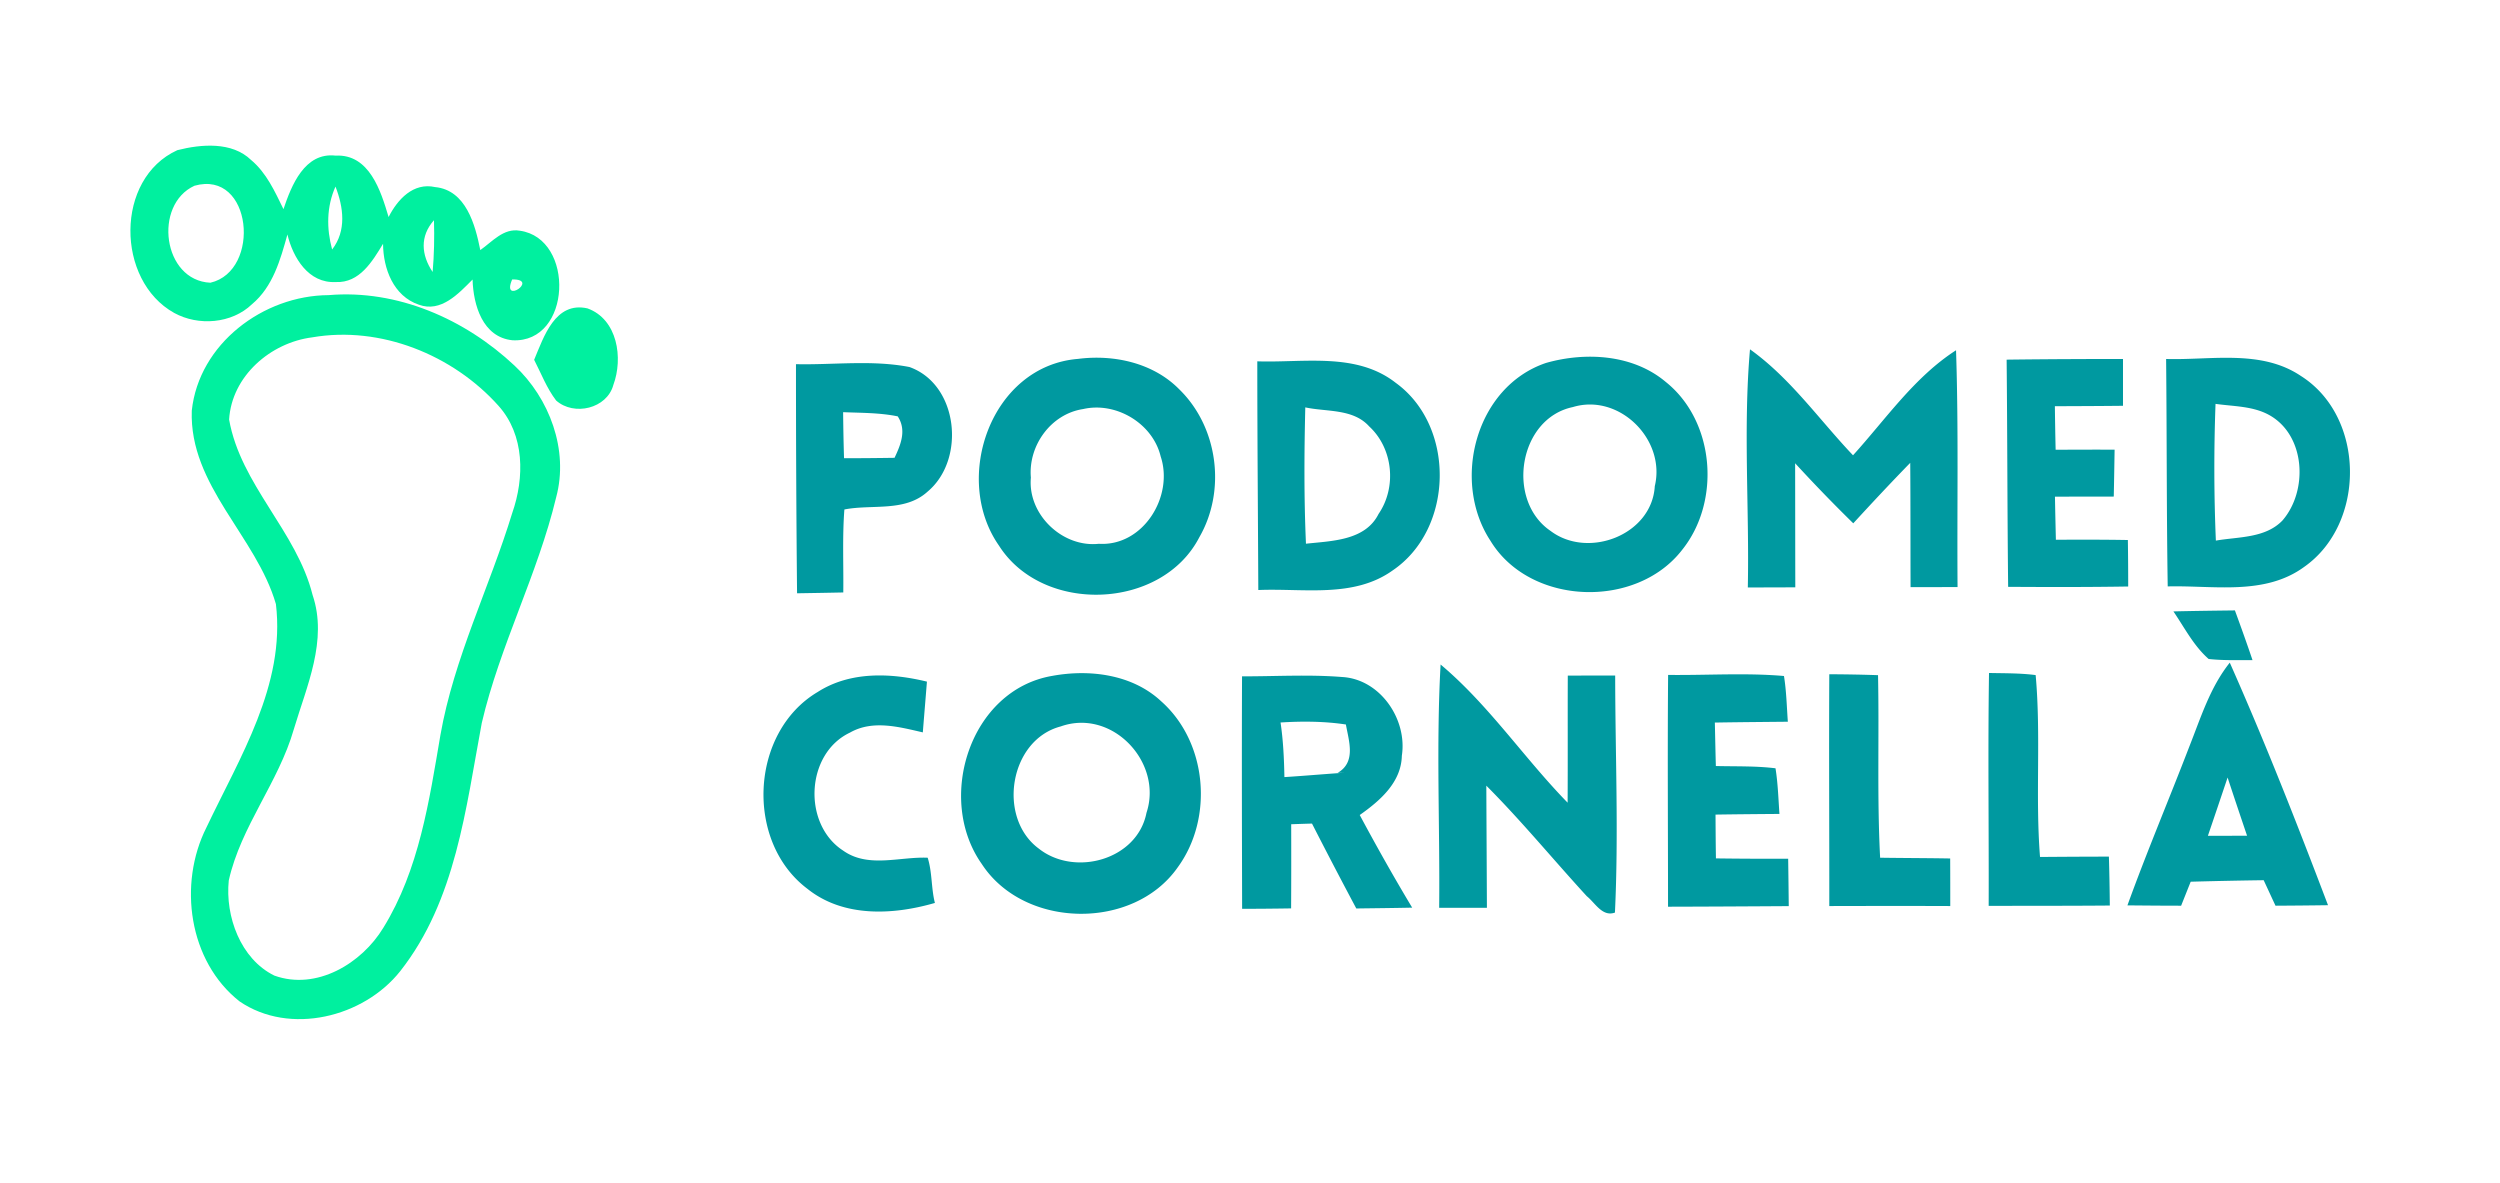 <svg xmlns="http://www.w3.org/2000/svg" width="298pt" height="188" viewBox="0 0 298 141"><g fill="#00f09f"><path d="M20.76 37.3c-6.96-3.87-7.07-16.02.38-19.4 2.84-.72 6.5-1.04 8.79 1.17 1.84 1.54 2.83 3.76 3.86 5.86.95-2.83 2.52-6.8 6.21-6.38 4.03-.21 5.4 4.22 6.32 7.32 1.07-2.1 2.94-4.15 5.55-3.57 3.67.36 4.78 4.49 5.38 7.51 1.42-.99 2.77-2.65 4.71-2.31 6.61.92 6.2 13.42-.87 13.06-3.57-.36-4.67-4.21-4.76-7.24-1.67 1.68-3.77 3.97-6.4 3-3.04-1.03-4.25-4.3-4.27-7.26-1.27 2.09-2.8 4.69-5.63 4.56-3.27.17-5.1-2.9-5.77-5.67-.83 3-1.73 6.23-4.22 8.31-2.42 2.33-6.39 2.63-9.28 1.04m2.42-15.16c-4.93 2.26-3.79 11.31 1.9 11.56 6.08-1.41 5-13.51-1.9-11.56m16.41 7.6c1.73-2.23 1.36-5.03.4-7.5-1.07 2.39-1.08 5-.4 7.5m11.98 2.68c.18-2.05.22-4.11.16-6.17-1.7 1.91-1.52 4.14-.16 6.17m9.48.89c-1.34 3.11 3.31-.07 0 0z"/><path d="M39.17 35.18c8.2-.7 16.26 2.86 22.16 8.4 4.17 3.89 6.48 10.06 4.97 15.68-2.21 9.21-6.71 17.68-8.87 26.91-1.91 10.18-3.09 21.17-9.72 29.59-4.37 5.52-13.17 7.69-19.15 3.61-6.08-4.78-7.35-14-3.95-20.74 3.96-8.34 9.43-17 8.28-26.62-2.34-8.09-10.34-14.12-10.03-23.06.85-7.97 8.52-13.73 16.31-13.77m-1.94 5.03c-4.99.63-9.61 4.63-9.92 9.8 1.38 7.8 8.04 13.29 9.95 20.91 1.83 5.4-.71 10.88-2.24 16.02-1.82 6.33-6.31 11.56-7.75 18.01-.44 4.27 1.4 9.36 5.43 11.34 5.02 1.81 10.41-1.43 13-5.71 4.26-6.91 5.46-15.11 6.8-22.97 1.62-9.19 5.85-17.59 8.56-26.46 1.47-4.21 1.49-9.29-1.64-12.78-5.43-6.07-14.05-9.56-22.19-8.16zm26.44 2.68c1.15-2.74 2.51-7 6.36-6.13 3.59 1.3 4.27 5.93 3.08 9.13-.76 2.81-4.68 3.75-6.82 1.85-1.12-1.47-1.78-3.22-2.62-4.85z"/></g><path fill="#0099a0" d="M128.5 42.78c4.27-.55 8.96.47 12.06 3.62 4.63 4.5 5.62 12.06 2.4 17.64-4.48 8.69-18.66 9.21-23.88 1-5.62-8.03-.94-21.42 9.42-22.26m.61 5.98c-3.84.58-6.56 4.36-6.23 8.17-.4 4.38 3.75 8.36 8.1 7.89 5.3.33 8.96-5.67 7.37-10.42-.95-3.94-5.32-6.54-9.24-5.64zm91.77 5.51c3.92-4.32 7.31-9.32 12.28-12.52.31 9.41.11 18.82.18 28.23-1.87 0-3.74.01-5.6.01-.02-4.94 0-9.88-.04-14.82-2.31 2.37-4.56 4.78-6.79 7.21a187.16 187.16 0 0 1-6.93-7.16c.01 4.93.01 9.86.02 14.79-1.89.01-3.77.01-5.66.02.19-9.46-.56-18.96.26-28.39 4.83 3.45 8.24 8.38 12.28 12.63zm-126-10.86c4.5.1 9.08-.53 13.53.34 5.84 2.08 6.73 11.02 2.17 14.84-2.7 2.48-6.63 1.49-9.93 2.14-.25 3.29-.09 6.59-.13 9.89-1.84.04-3.67.07-5.51.1-.09-9.1-.13-18.21-.13-27.31m5.62 5.72c.02 1.83.05 3.66.11 5.49 2 0 4.01-.02 6.02-.05.75-1.58 1.45-3.31.38-4.94-2.14-.44-4.34-.41-6.51-.5zm49.37-6.06c5.52.19 11.81-1.12 16.51 2.57 7.15 5.18 6.93 17.4-.37 22.35-4.66 3.34-10.67 2.11-16.02 2.34-.04-9.09-.12-18.17-.12-27.26m5.72 5.49c-.13 5.42-.16 10.84.08 16.25 3.06-.34 7.05-.35 8.65-3.54 2.19-3.19 1.74-7.82-1.12-10.45-1.92-2.13-5.06-1.71-7.61-2.26zm28.7-5.3c4.72-1.34 10.36-1.02 14.26 2.26 5.87 4.68 6.6 14.23 1.97 20.01-5.47 7.1-18.15 6.68-22.86-1.07-4.68-7.13-1.77-18.37 6.63-21.2m3.2 5.26c-6.5 1.36-8 11.14-2.67 14.76 4.47 3.39 12.09.5 12.43-5.33 1.34-5.56-4.24-11.1-9.76-9.43zm51.7-5.65c4.63-.06 9.25-.08 13.87-.08v5.58c-2.71.03-5.41.04-8.12.05.02 1.73.05 3.46.09 5.19 2.34-.01 4.69-.02 7.03-.01-.03 1.86-.06 3.73-.1 5.59-2.34 0-4.68.01-7.01.01.03 1.71.07 3.42.11 5.14 2.86-.02 5.72-.02 8.58.03.03 1.85.04 3.69.04 5.54-4.77.08-9.54.07-14.31.04-.1-9.03-.09-18.06-.18-27.08zm19.01-.08c5.35.16 11.31-1.17 16.06 2.02 7.71 4.87 7.78 17.63.36 22.79-4.71 3.42-10.81 2.16-16.23 2.3-.14-9.03-.1-18.07-.19-27.11m5.89 5.35c-.2 5.43-.19 10.87.04 16.3 2.68-.47 5.88-.27 7.93-2.39 3.07-3.53 2.78-10.11-1.52-12.55-1.96-1.11-4.29-1.05-6.45-1.36zm-5.02 24.74c2.44-.06 4.88-.09 7.33-.12.72 1.97 1.43 3.94 2.1 5.93-1.75-.01-3.5.05-5.23-.14-1.79-1.57-2.88-3.74-4.2-5.67zM125.4 80.57c4.48-.83 9.58-.19 13.02 3.03 5.49 4.87 6.26 13.9 1.97 19.78-5.28 7.56-18.32 7.35-23.36-.39-5.49-7.76-1.44-20.72 8.37-22.42m1.04 6.02c-6.13 1.61-7.6 10.88-2.62 14.56 4.27 3.39 11.74 1.36 12.84-4.26 1.99-6-4.08-12.48-10.22-10.3zm45.28-7.38c5.74 4.82 9.93 11.13 15.14 16.47.03-5.05 0-10.1.02-15.15 1.88 0 3.77-.01 5.65-.01.01 9.42.42 18.86-.03 28.26-1.5.54-2.35-1.15-3.35-1.95-4.01-4.37-7.78-8.97-11.98-13.18.02 4.85.05 9.7.07 14.56h-5.69c.1-9.67-.37-19.34.17-29zm27.12 1.24c4.6.06 9.22-.27 13.81.13.29 1.8.33 3.63.46 5.45-2.9.03-5.8.05-8.7.1.04 1.72.07 3.45.12 5.18 2.37.06 4.75-.02 7.11.27.29 1.8.34 3.62.47 5.44-2.54.02-5.08.04-7.62.08.01 1.74.02 3.48.05 5.22 2.87.04 5.74.05 8.61.04.03 1.88.05 3.77.07 5.65-4.8.03-9.6.06-14.39.07 0-9.21-.07-18.42.01-27.63zm38.25-.23c1.85.04 3.72.01 5.56.25.65 7.2-.05 14.46.52 21.68 2.73-.02 5.47-.04 8.21-.04.06 1.94.09 3.89.11 5.83-4.81.04-9.63.03-14.44.04.03-9.26-.1-18.51.04-27.76zm23.87 8.79c1.37-3.45 2.48-7.08 4.83-10.02 4.22 9.5 8.02 19.19 11.71 28.91-2.09.03-4.18.05-6.26.06-.47-1.01-.94-2.03-1.41-3.04-2.9.04-5.8.1-8.7.18-.38.95-.76 1.91-1.14 2.86-2.14 0-4.27-.02-6.4-.04 2.3-6.36 4.94-12.59 7.37-18.91m2.22 10.62c1.55 0 3.11-.01 4.67-.01-.78-2.31-1.56-4.62-2.32-6.94-.78 2.32-1.56 4.64-2.35 6.95zM97.46 82.49c3.88-2.49 8.72-2.29 13.03-1.24-.16 2.02-.33 4.03-.49 6.05-2.83-.65-5.98-1.52-8.69.03-5.28 2.5-5.67 10.91-.81 14.06 2.98 2.12 6.73.71 10.08.85.55 1.75.41 3.62.86 5.39-4.99 1.45-10.91 1.75-15.19-1.68-7.48-5.62-6.85-18.67 1.21-23.46zm50.59-1.87c3.97.01 7.96-.24 11.94.08 4.53.26 7.78 5.04 7.11 9.38-.07 3.19-2.62 5.38-5.02 7.07 2 3.73 4.07 7.41 6.25 11.04-2.22.05-4.44.07-6.66.1-1.79-3.36-3.55-6.73-5.28-10.12-.83.02-1.66.05-2.48.08.01 3.34.01 6.68-.01 10.03-1.95.03-3.89.05-5.84.05-.02-9.23-.05-18.47-.01-27.71m4.59 5.5c.32 2.15.42 4.33.46 6.51 2.37-.15 4.74-.36 7.12-.52l-.78.02c2.23-1.29 1.34-3.78.99-5.77-2.58-.39-5.2-.4-7.79-.24zm65.41-5.75c1.94.01 3.87.04 5.81.11.15 7.25-.13 14.51.25 21.76 2.78.04 5.57.04 8.35.09.01 1.89.01 3.78.01 5.67-4.81-.02-9.61-.01-14.42 0 .01-9.21-.05-18.42 0-27.63z"/></svg>